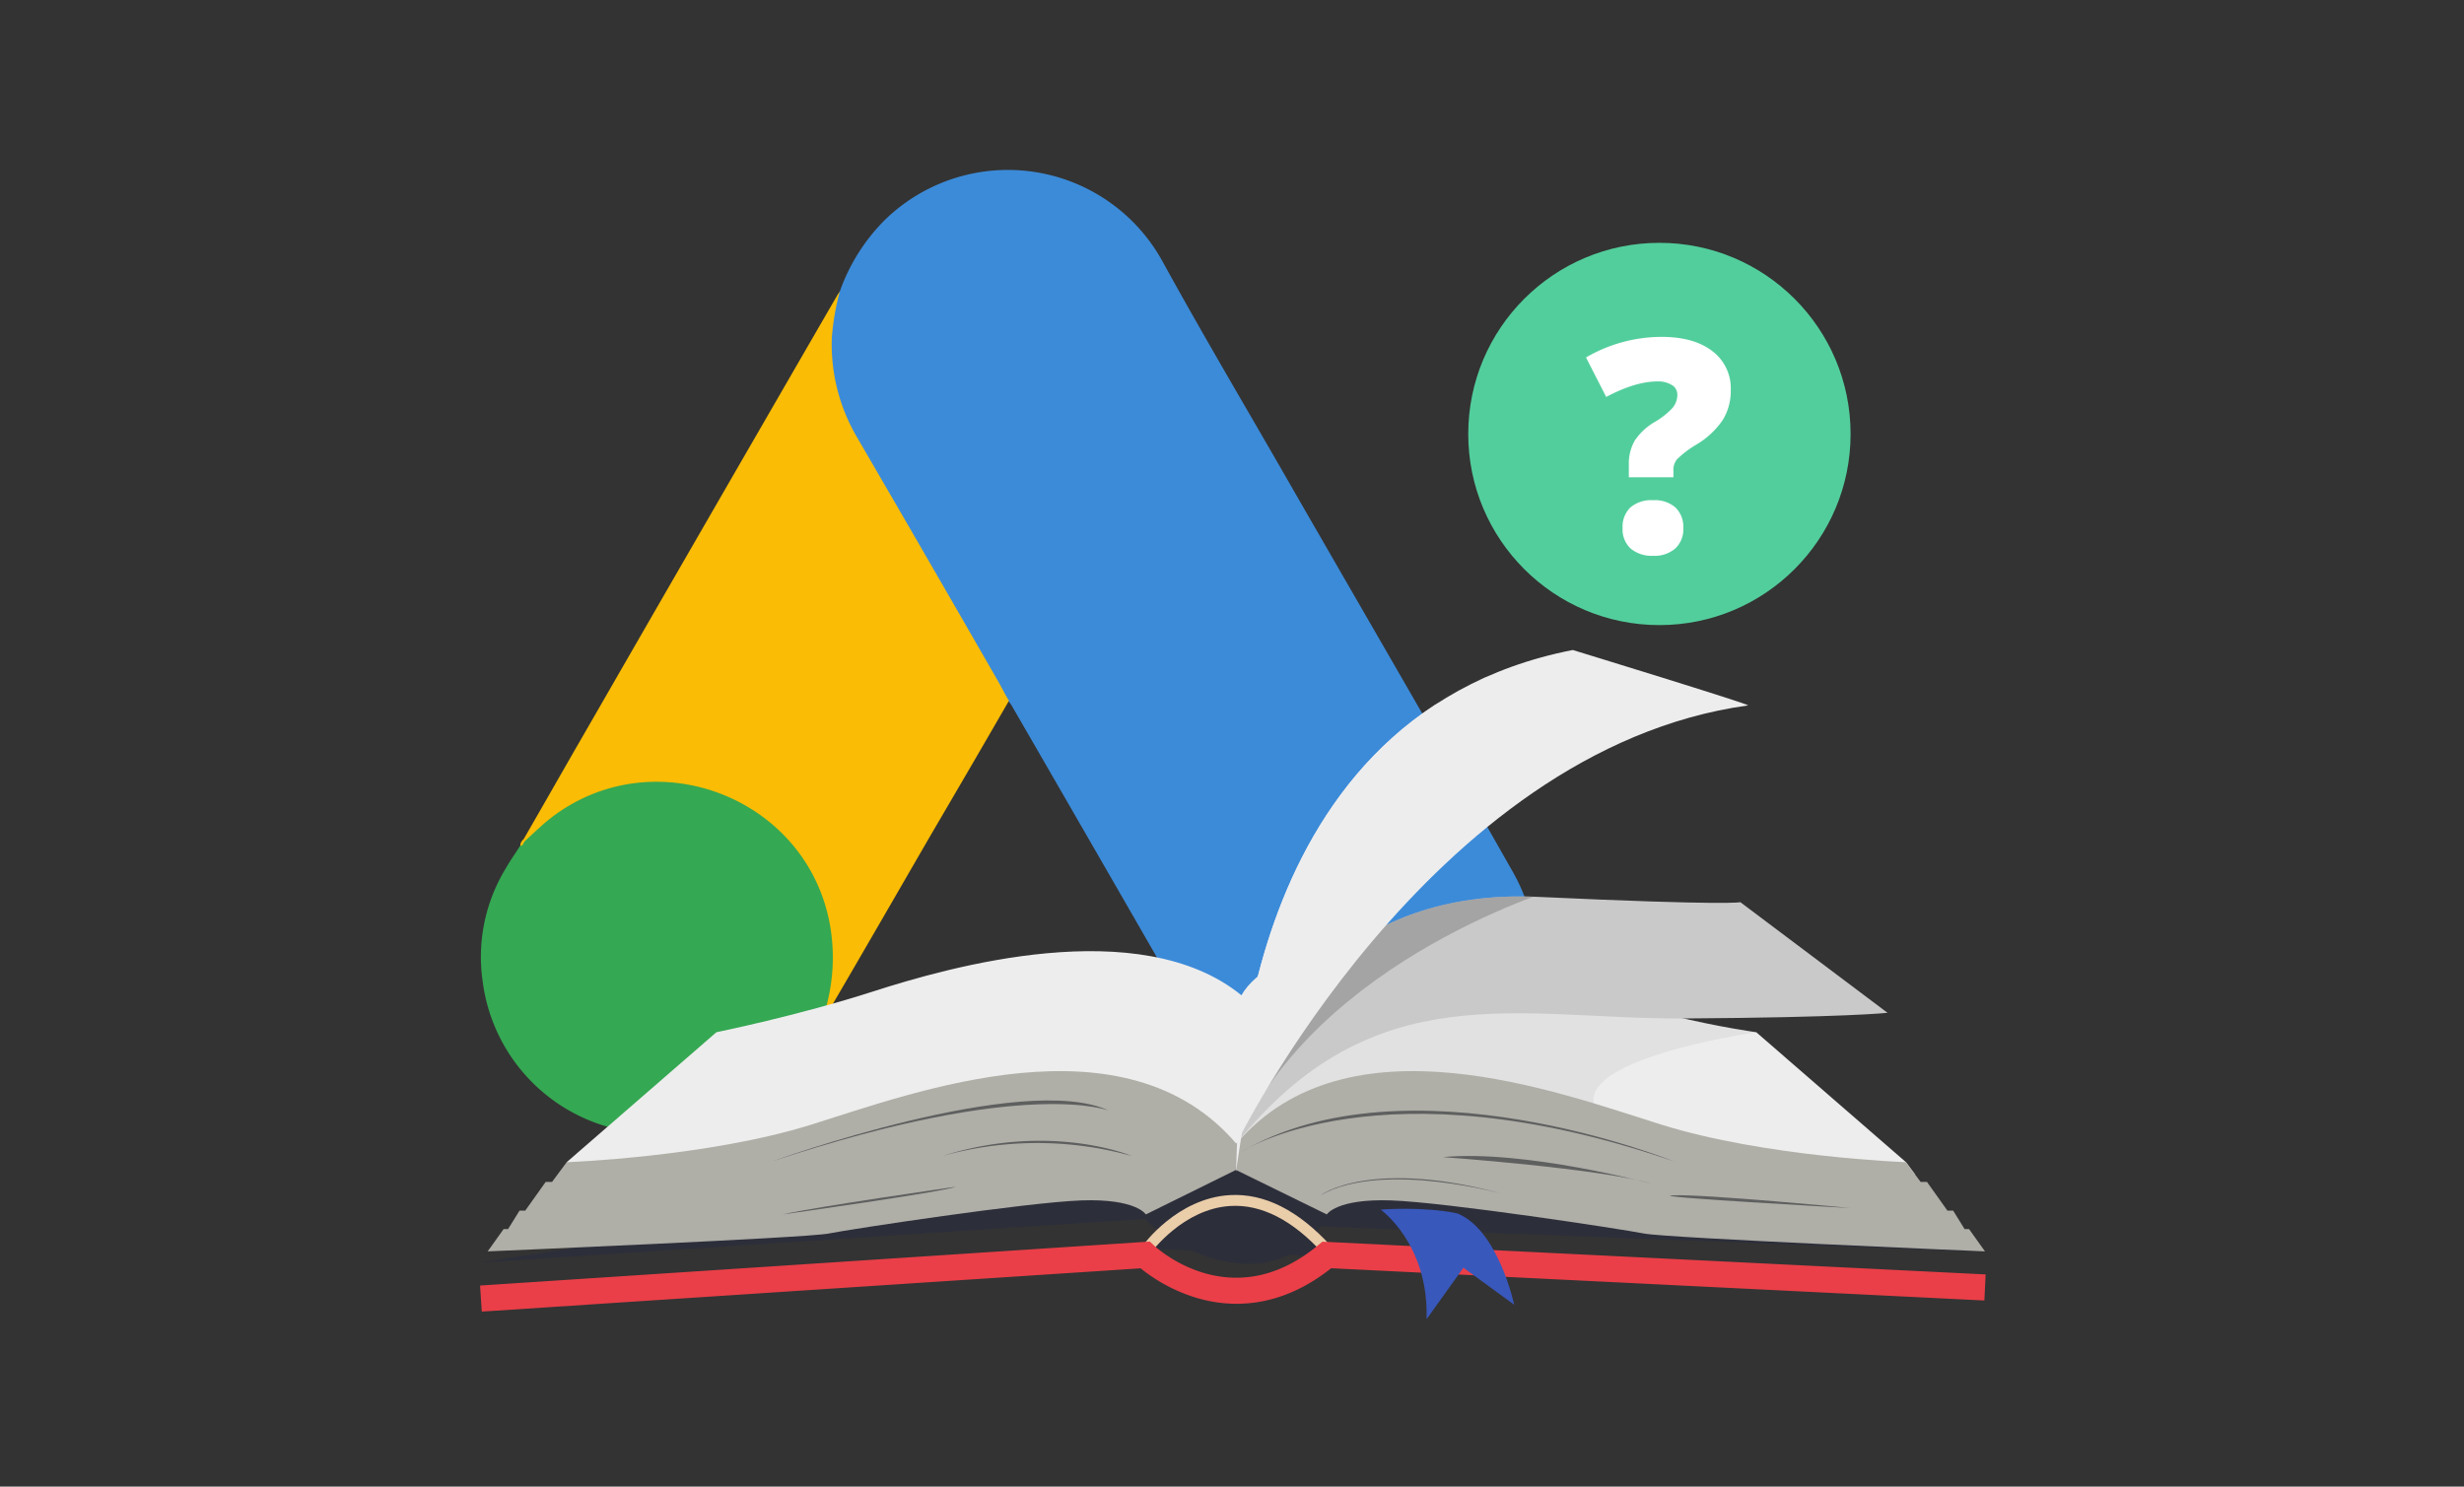 <svg height="350" viewBox="0 0 580 350" width="580" xmlns="http://www.w3.org/2000/svg" xmlns:xlink="http://www.w3.org/1999/xlink"><rect x="0" y="0" width="580" height="350" fill="#333333" stroke="none"/><clipPath id="a"><path d="m354.477 304.138-35.245-30.6s-33.9-4.5-57.592-17.7-57.293-2.4-63.592 9c-24-19.5-68.991-6.6-86.689-.9s-36.9 9.6-36.9 9.6l-35.245 30.6 1.65 2.918 155.979-7.268 159.793 7.268z"/></clipPath><clipPath id="b"><path d="m206.747 271.353s15.748-31.782 61.042-29.682 45.782-3.525 45.782-3.525l43.07 17.7s-16.141 14.214-54.52 14.454-72.878-10.858-105.273 29.487z"/></clipPath><clipPath id="c"><path d="m317.282 196.6c.94-.13-41.244-13.048-41.244-13.048-81.815 15.972-79.19 116.234-79.19 116.234s45.294-92.836 120.434-103.186z"/></clipPath><path d="m0 0h580v350h-580z" fill="none"/><g transform="translate(94.176 -30.52)"><path d="m103.525 99.087a44.872 44.872 0 0 1 10.6-16.8 41.519 41.519 0 0 1 65.3 9.7c10 18.2 20.6 36 30.9 54 17.2 29.9 34.6 59.8 51.6 89.8 14.3 25.1-1.2 56.8-29.6 61.1-17.4 2.6-33.7-5.4-42.7-21q-22.65-39.45-45.4-78.8a9.063 9.063 0 0 0 -1.1-1.6c-1.6-1.3-2.3-3.2-3.3-4.9-6.7-11.8-13.6-23.5-20.3-35.2-4.3-7.6-8.8-15.1-13.1-22.7a41.41 41.41 0 0 1 -5.5-22c.3-4 .8-8 2.6-11.6" fill="#3c8bd9"/><path d="m103.525 99.087a57.519 57.519 0 0 0 -1.9 11 43.2 43.2 0 0 0 6 23.5q16.5 28.35 32.9 56.9c1 1.7 1.8 3.4 2.8 5-6 10.4-12 20.7-18.1 31.1-8.4 14.5-16.8 29.1-25.3 43.6-.4 0-.5-.2-.6-.5a6.2 6.2 0 0 1 .4-2.3c4.1-15 .7-28.3-9.6-39.7a38.111 38.111 0 0 0 -23.5-12.1c-12-1.7-22.6 1.4-32.1 8.9-1.7 1.3-2.8 3.2-4.8 4.2a.666.666 0 0 1 -.7-.5c4.8-8.3 9.5-16.6 14.3-24.9q29.7-51.6 59.5-103.1c.2-.4.5-.7.7-1.1" fill="#fabc04"/><path d="m29.425 228.487c1.9-1.7 3.7-3.5 5.7-5.1 24.3-19.2 60.8-5.3 66.1 25.1a43.955 43.955 0 0 1 -1.6 21.3 10.412 10.412 0 0 1 -.4 1.7c-.9 1.6-1.7 3.3-2.7 4.9-8.9 14.7-22 22-39.2 20.9a41.049 41.049 0 0 1 -37.9-35.8 40.012 40.012 0 0 1 5.5-26.6c1-1.8 2.2-3.4 3.3-5.2.5-.4.3-1.2 1.2-1.2" fill="#34a852"/><path d="m29.425 228.487c-.4.4-.4 1.1-1.1 1.2-.1-.7.3-1.1.7-1.6z" fill="#fabc04"/><path d="m99.225 271.487c-.4-.7 0-1.2.4-1.7l.4.4z" fill="#e1c025"/></g><g transform="translate(94.175 -30.52)"><path d="m19.027 327.751 177.821-27.963 173.527 25.347-153.73-5.866s-6.023 10.337-19.8 8.617a36.548 36.548 0 0 1 -21.487-10.4z" fill="#2c2e3a"/><path d="m354.477 304.138-35.245-30.6s-33.9-4.5-57.592-17.7-57.293-2.4-63.592 9c-24-19.5-68.991-6.6-86.689-.9s-36.9 9.6-36.9 9.6l-35.245 30.6 1.65 2.918 155.979-7.268 159.793 7.268z" fill="#ededed"/><g clip-path="url(#a)"><path d="m196.848 299.788s13.2-37.345 41.845-38.545 80.539 12.3 80.539 12.3-50.919 7.274-35.358 21.034z" fill="#8d8c8c" opacity=".12"/></g><path d="m369.325 319.886h-1.05l-2.7-4.35h-1.35l-4.8-6.749h-1.5l-3.449-4.649s-33.146-1.2-57.593-8.849-73.789-26.247-100.036 4.5c-26.247-30.746-75.59-12.148-100.037-4.5s-57.592 8.849-57.592 8.849l-3.45 4.649h-1.5l-4.8 6.749h-1.348l-2.7 4.35h-1.05l-3.75 5.249s74.99-3.15 80.24-4.2 46.644-7.349 59.542-7.8 15.148 3.3 15.148 3.3l21.211-10.475 21.383 10.475s2.249-3.745 15.147-3.3 54.293 6.75 59.543 7.8 80.239 4.2 80.239 4.2z" fill="#afaea7"/><path d="m206.747 271.353s15.748-31.782 61.042-29.682 47.693 1.248 47.693 1.248l34.646 26.048s-9.626 1.093-48.007 1.334-72.878-10.858-105.273 29.487z" fill="#c9c9c9"/><g clip-path="url(#b)"><path d="m231.119 244.745 42.969-5.624s-58.267 16.723-77.24 60.667c0 0 22.487-51.829 34.271-55.043z" fill="#8d8c8c" opacity=".6"/></g><path d="m317.282 196.6c.94-.13-41.244-13.048-41.244-13.048-81.815 15.972-79.19 116.234-79.19 116.234s45.294-92.836 120.434-103.186z" fill="#ededed"/><g clip-path="url(#c)"><path d="m207.047 207.55s-10.2 87.589-10.2 92.238c0 0 11.7-88.638 55.414-108.285 38.423-17.268-45.214 16.047-45.214 16.047z" fill="#ededed"/></g><g fill="#5e5f5f"><path d="m299.734 303.914s-62.327-25.273-101.8-2.176c-.004 0 32.81-21.597 101.8 2.176z"/><path d="m294.635 309.237s-29.7-8.1-49.193-6.3c0 .001 37.495 2.7 49.193 6.3z"/><path d="m341.429 314.936s-34.195-3.3-41.695-3 41.695 3 41.695 3z"/><path d="m260.74 311.917s-29.1-8.418-44.095 0c0 0 12-9.017 44.095 0z"/><path d="m87.662 303.914s59.093-21.336 79.19-11.906c0 0-19.246-7.896-79.19 11.906z"/><path d="m172.251 302.677s-19.015-8.06-44.6 0a83.082 83.082 0 0 1 44.6 0z"/><path d="m130.857 309.913s-33 4.715-40.795 6.519c0 0 37.495-5.242 40.795-6.519z"/></g><path d="m175.361 324.483s7.868-11.114 21.4-11.526 21.383 13.369 21.383 13.369z" fill="#2c2e3a"/><path d="m217.2 325.569c-7.131-7.809-14.446-11.554-21.747-11.126-11.128.651-18.624 10.9-18.7 11.008l-2.082-1.491c.332-.463 8.254-11.338 20.61-12.073 8.122-.482 16.126 3.54 23.809 11.955z" fill="#eacda9"/><path d="m19.228 339.312-.4-6.135 157.672-10.356.975.924c.735.69 18.376 16.819 38.7-.13l.921-.768 156.13 7.711-.3 6.14-153.758-7.598c-12.457 9.884-24.149 9.257-31.841 6.932a39.117 39.117 0 0 1 -13.017-6.911z" fill="#ea3f48"/><path d="m196.762 306.44 1.286-34.6s13.819-47 43.578-67.036c0 0-28.641 32.1-34.533 50.817s-10.331 50.819-10.331 50.819z" fill="#ededed"/><path d="m248.832 316.188c-7.986-1.691-18.014-.891-18.014-.891s11.359 8.049 10.808 25.808l8.67-12.124 11.954 8.709s-3.758-17.68-13.418-21.502z" fill="#3958bc"/></g><circle cx="390.609" cy="102.17" fill="#52ce9c" r="45"/><path d="m-7.588-17.637v-2.939a10.92 10.92 0 0 1 1.367-5.657 14.34 14.34 0 0 1 4.854-4.495 18.227 18.227 0 0 0 3.982-3.145 4.767 4.767 0 0 0 1.213-3.213 2.582 2.582 0 0 0 -1.3-2.273 6.153 6.153 0 0 0 -3.382-.841q-5.161 0-12.065 3.657l-4.751-9.3a35.381 35.381 0 0 1 17.77-4.845q7.622 0 11.963 3.35a10.908 10.908 0 0 1 4.341 9.126 13.02 13.02 0 0 1 -1.931 7.161 19.677 19.677 0 0 1 -6.169 5.725 23.864 23.864 0 0 0 -4.495 3.4 3.83 3.83 0 0 0 -.906 2.546v1.743zm-1.47 11.963a6.318 6.318 0 0 1 1.829-4.854 7.615 7.615 0 0 1 5.383-1.709 7.356 7.356 0 0 1 5.246 1.727 6.329 6.329 0 0 1 1.829 4.836 6.153 6.153 0 0 1 -1.9 4.819 7.451 7.451 0 0 1 -5.175 1.709 7.724 7.724 0 0 1 -5.3-1.692 6.114 6.114 0 0 1 -1.912-4.836z" fill="#fff" transform="translate(391 130)"/></svg>